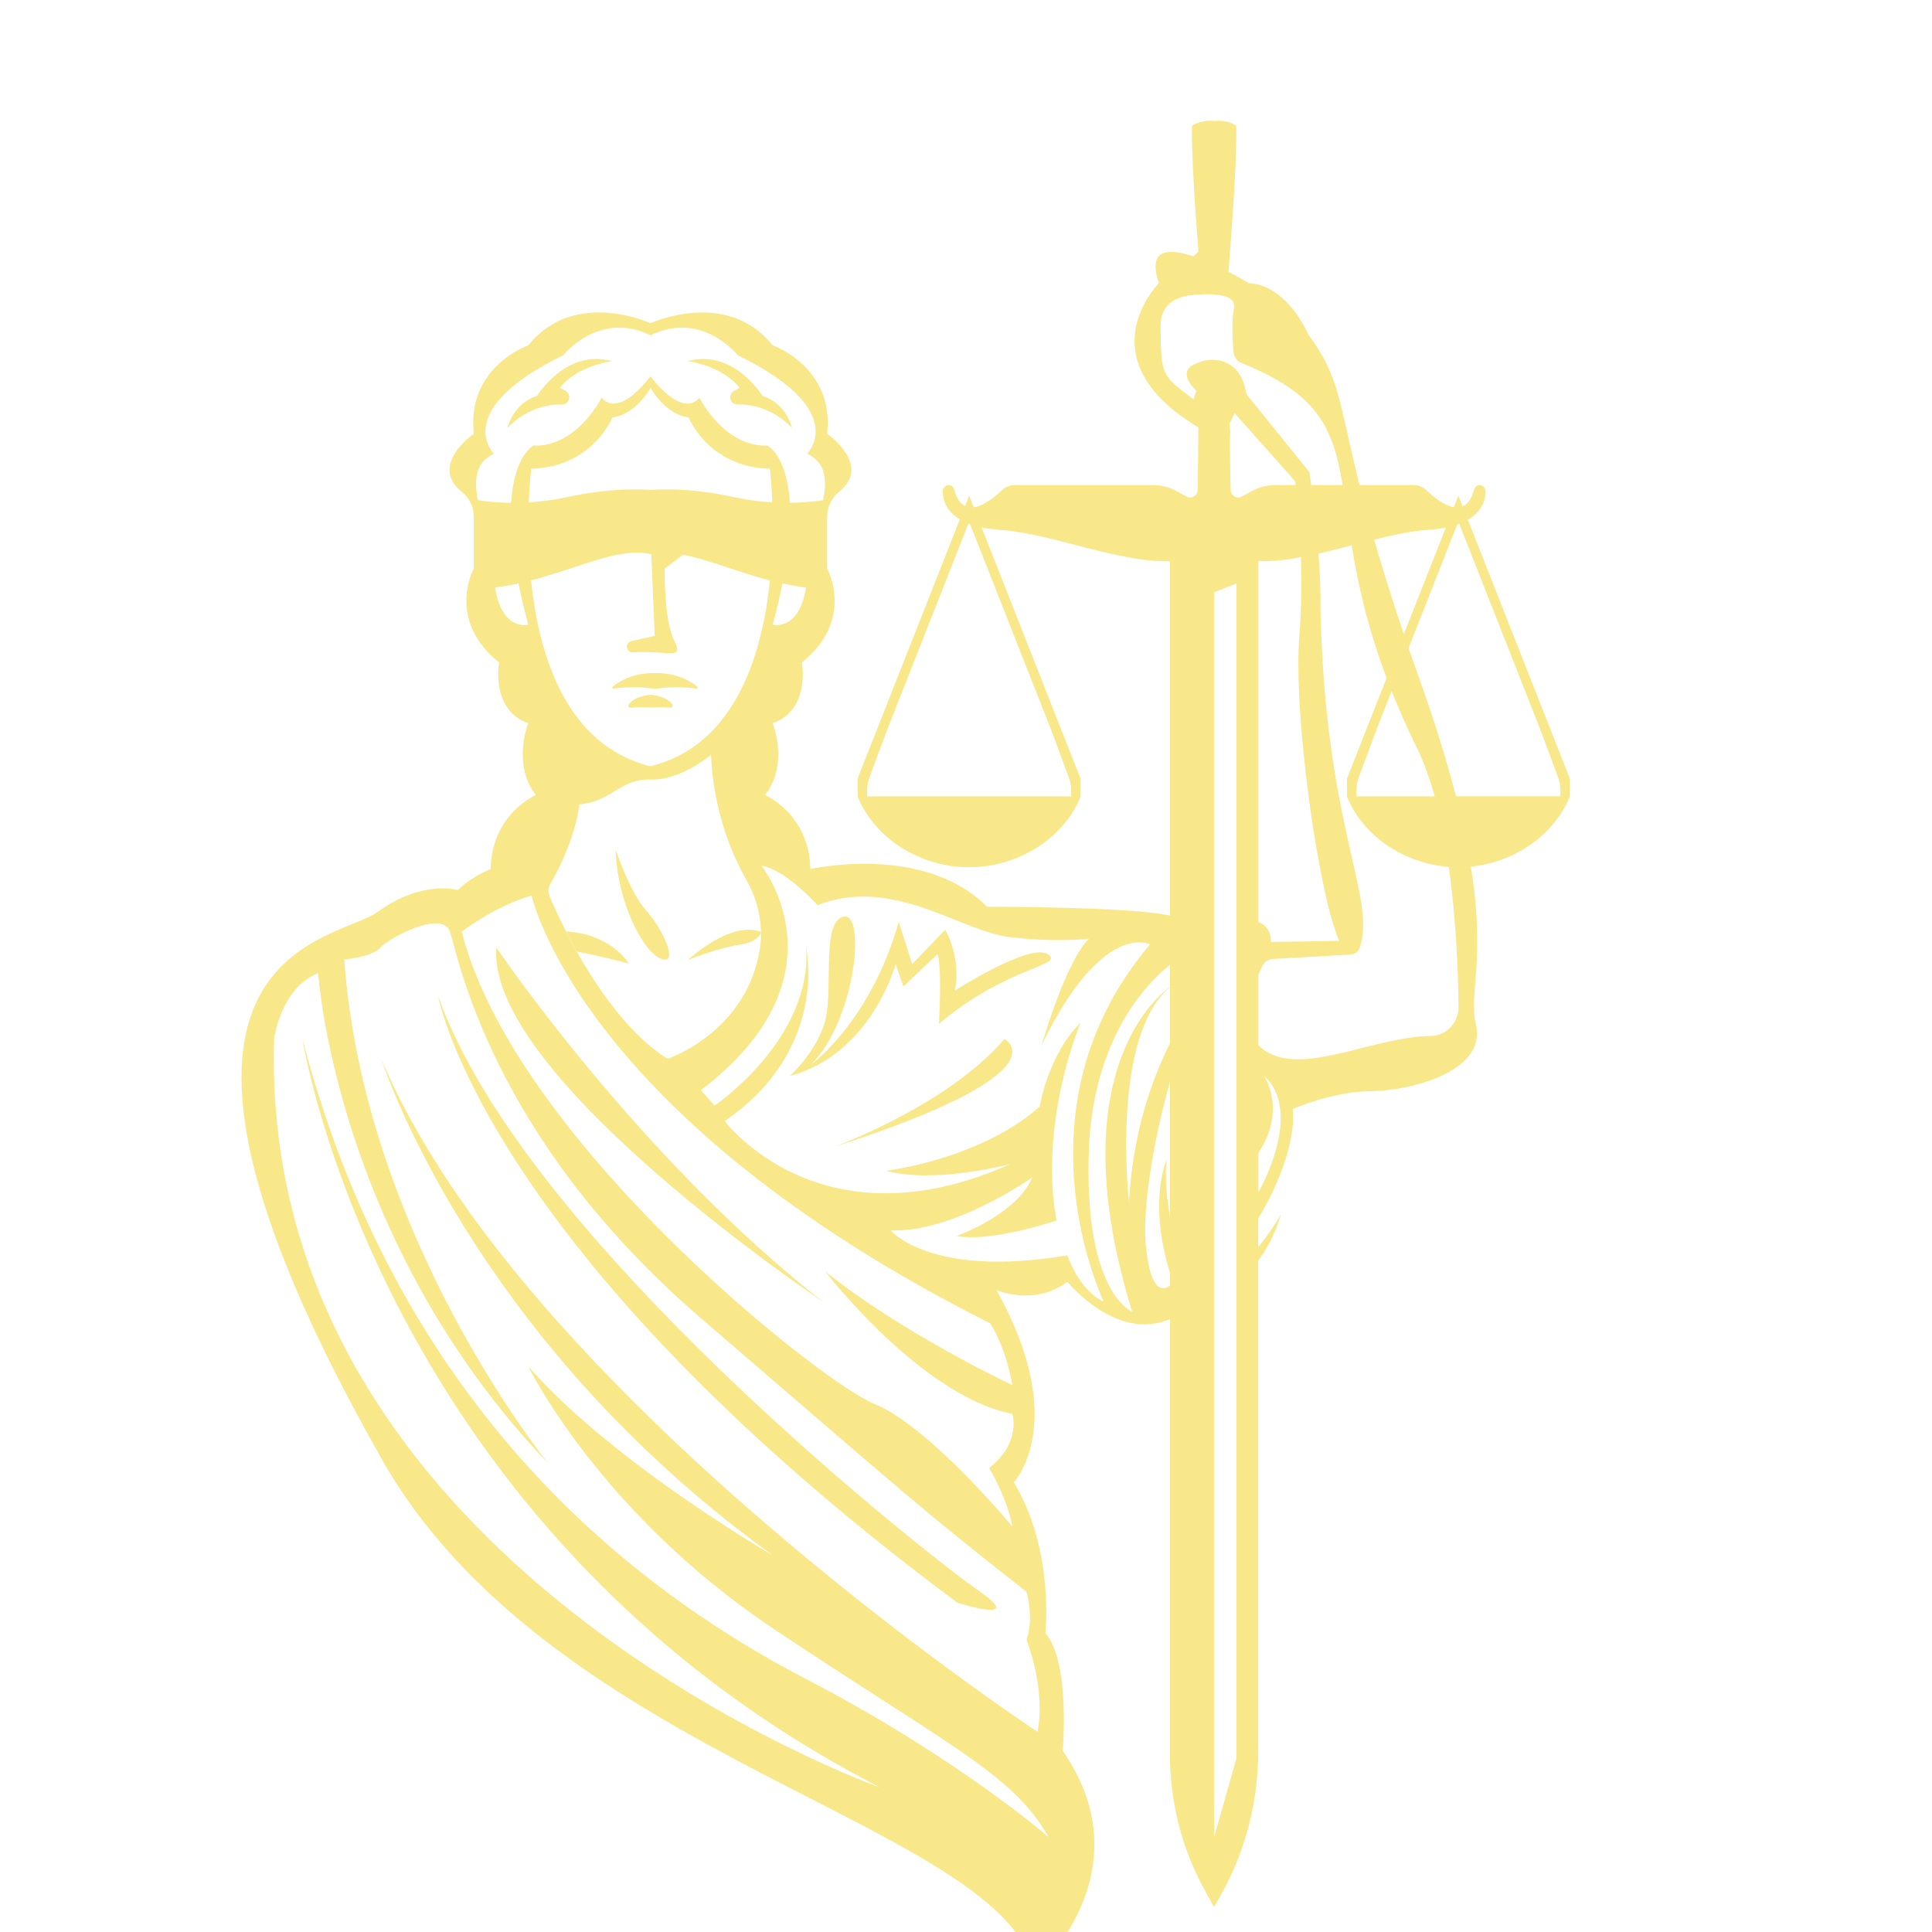 <svg width="16" height="16" viewBox="0 0 16 16" fill="none" xmlns="http://www.w3.org/2000/svg">
<rect x="0" y="0" width="16" height="16" fill="#333333" stroke="none"/>
<g clip-path="url(#clip0_11_364)">
<rect width="16" height="16" fill="white"/>
<path d="M4.657 3.349C4.684 3.349 4.708 3.33 4.713 3.302V3.301C4.718 3.276 4.706 3.25 4.684 3.238L4.636 3.212C4.786 3.023 5.069 2.991 5.069 2.991C4.686 2.885 4.447 3.279 4.447 3.279C4.246 3.343 4.203 3.544 4.203 3.544C4.373 3.366 4.569 3.347 4.657 3.349Z" fill="url(#paint0_linear_11_364)"/>
<path d="M5.081 5.703C5.222 5.682 5.336 5.693 5.39 5.701C5.413 5.704 5.435 5.704 5.458 5.701C5.512 5.693 5.626 5.682 5.767 5.703C5.776 5.704 5.781 5.693 5.774 5.687C5.729 5.649 5.613 5.571 5.424 5.574C5.235 5.571 5.119 5.649 5.074 5.687C5.067 5.693 5.072 5.704 5.081 5.703H5.081Z" fill="url(#paint1_linear_11_364)"/>
<path d="M4.776 7.879C4.777 7.88 4.777 7.881 4.778 7.881C4.954 7.913 5.209 7.98 5.209 7.98C5.02 7.712 4.689 7.715 4.688 7.715C4.688 7.715 4.689 7.715 4.689 7.715L4.776 7.879Z" fill="url(#paint2_linear_11_364)"/>
<path d="M5.699 7.949C5.699 7.949 5.96 7.846 6.123 7.824C6.252 7.807 6.291 7.75 6.302 7.728C6.302 7.724 6.302 7.72 6.302 7.717C6.048 7.621 5.698 7.949 5.698 7.949H5.699Z" fill="url(#paint3_linear_11_364)"/>
<path d="M5.477 7.941C5.627 7.996 5.49 7.694 5.353 7.543C5.216 7.392 5.098 7.035 5.098 7.035C5.111 7.474 5.327 7.886 5.477 7.941H5.477Z" fill="url(#paint4_linear_11_364)"/>
<path d="M8.677 7.902C8.527 7.806 7.907 8.204 7.907 8.204C7.965 7.929 7.828 7.7 7.828 7.7L7.554 7.984L7.443 7.634C7.208 8.465 6.718 8.815 6.718 8.815C7.09 8.444 7.177 7.529 6.979 7.593C6.809 7.648 6.894 8.149 6.842 8.417C6.79 8.684 6.542 8.911 6.542 8.911C7.221 8.726 7.417 7.984 7.417 7.984L7.482 8.17L7.763 7.902C7.804 7.993 7.776 8.479 7.776 8.479C8.344 7.998 8.827 7.998 8.677 7.902L8.677 7.902Z" fill="url(#paint5_linear_11_364)"/>
<path d="M8.318 8.605C7.841 9.161 6.907 9.498 6.907 9.498C8.847 8.873 8.318 8.605 8.318 8.605Z" fill="url(#paint6_linear_11_364)"/>
<path d="M4.111 7.848C4.024 8.911 6.815 10.78 6.815 10.78C5.284 9.584 4.111 7.848 4.111 7.848Z" fill="url(#paint7_linear_11_364)"/>
<path d="M3.628 8.246C3.628 8.246 3.994 10.346 7.93 13.274C7.93 13.274 8.514 13.457 8.104 13.173C7.695 12.89 4.325 10.246 3.628 8.246V8.246Z" fill="url(#paint8_linear_11_364)"/>
<path d="M6.126 3.212L6.078 3.238C6.056 3.25 6.044 3.276 6.049 3.301V3.302C6.054 3.33 6.078 3.349 6.105 3.349C6.193 3.347 6.389 3.366 6.559 3.544C6.559 3.544 6.516 3.343 6.315 3.279C6.315 3.279 6.076 2.885 5.693 2.991C5.693 2.991 5.976 3.023 6.126 3.212Z" fill="url(#paint9_linear_11_364)"/>
<path d="M5.387 5.754C5.387 5.754 5.259 5.762 5.208 5.832C5.199 5.844 5.208 5.862 5.223 5.86C5.252 5.858 5.296 5.855 5.337 5.857C5.371 5.859 5.404 5.859 5.438 5.857C5.479 5.855 5.523 5.858 5.552 5.86C5.566 5.862 5.576 5.844 5.567 5.832C5.516 5.762 5.388 5.754 5.388 5.754H5.387Z" fill="url(#paint10_linear_11_364)"/>
<path d="M12.998 6.441L12.156 4.304C12.279 4.233 12.302 4.134 12.303 4.073C12.304 4.046 12.286 4.021 12.261 4.018C12.235 4.014 12.213 4.031 12.207 4.057C12.186 4.136 12.152 4.177 12.112 4.194L12.078 4.105L12.04 4.2C11.956 4.186 11.865 4.11 11.813 4.06C11.784 4.033 11.746 4.017 11.707 4.017H11.259C11.089 3.334 11.094 3.116 10.839 2.777C10.839 2.777 10.663 2.359 10.342 2.345C10.342 2.345 10.272 2.302 10.174 2.251C10.178 2.197 10.181 2.142 10.186 2.086C10.251 1.25 10.238 1.041 10.238 1.041C10.153 0.986 10.055 1.002 10.055 1.002C10.055 1.002 9.957 0.986 9.872 1.041C9.872 1.041 9.859 1.25 9.925 2.086C9.906 2.101 9.9 2.106 9.881 2.122C9.675 2.054 9.499 2.059 9.598 2.345C9.598 2.345 8.971 2.97 9.925 3.539C9.925 3.539 9.922 3.573 9.924 3.621L9.919 4.055C9.918 4.103 9.869 4.135 9.828 4.113L9.738 4.064C9.68 4.034 9.616 4.017 9.552 4.017H8.403C8.364 4.017 8.326 4.033 8.297 4.06C8.244 4.111 8.149 4.19 8.064 4.201L8.026 4.105L7.992 4.191C7.955 4.173 7.924 4.133 7.904 4.058C7.899 4.04 7.887 4.024 7.869 4.019C7.837 4.01 7.807 4.036 7.807 4.068C7.807 4.128 7.827 4.228 7.949 4.301L7.105 6.441L7.103 6.448V6.595C7.103 6.595 7.212 6.933 7.629 7.104C7.883 7.208 8.168 7.208 8.422 7.104C8.839 6.934 8.949 6.595 8.949 6.595V6.448L8.946 6.441L8.129 4.368C8.174 4.377 8.225 4.384 8.283 4.388C8.695 4.415 9.276 4.663 9.689 4.647V7.582C9.671 7.579 9.654 7.576 9.637 7.573C9.297 7.509 8.174 7.509 8.174 7.509C7.651 6.982 6.711 7.197 6.711 7.197C6.702 6.74 6.336 6.584 6.336 6.584C6.536 6.328 6.399 5.989 6.399 5.989C6.714 5.88 6.641 5.486 6.641 5.486C7.085 5.129 6.85 4.708 6.85 4.708V4.28C6.85 4.198 6.888 4.122 6.95 4.072C7.224 3.85 6.85 3.592 6.85 3.592C6.911 3.037 6.399 2.86 6.399 2.86C6.017 2.384 5.387 2.677 5.387 2.677C5.387 2.677 4.756 2.384 4.375 2.86C4.375 2.86 3.862 3.037 3.924 3.592C3.924 3.592 3.549 3.85 3.823 4.072C3.885 4.122 3.924 4.198 3.924 4.28V4.708C3.924 4.708 3.689 5.129 4.133 5.486C4.133 5.486 4.06 5.88 4.375 5.989C4.375 5.989 4.237 6.328 4.438 6.584C4.438 6.584 4.072 6.74 4.063 7.197C4.063 7.197 3.893 7.266 3.793 7.371C3.793 7.371 3.497 7.284 3.131 7.55C2.765 7.815 0.78 7.856 3.131 12.029C4.525 14.582 8.357 15.104 8.565 16.34C8.565 16.34 9.506 15.516 8.801 14.5C8.801 14.5 8.866 13.759 8.657 13.525C8.657 13.525 8.735 12.839 8.396 12.276C8.396 12.276 8.866 11.782 8.252 10.684C8.252 10.684 8.565 10.821 8.84 10.615C8.84 10.615 9.243 11.116 9.689 10.924V14.53C9.689 14.924 9.788 15.311 9.976 15.652L10.054 15.794L10.133 15.653C10.321 15.302 10.42 14.906 10.42 14.504V10.44C10.491 10.346 10.558 10.222 10.609 10.057C10.552 10.152 10.489 10.246 10.42 10.327V10.09C10.567 9.85 10.696 9.538 10.709 9.279C10.709 9.247 10.708 9.216 10.708 9.183C10.708 9.183 11.047 9.037 11.348 9.037C11.648 9.037 12.314 8.886 12.223 8.488C12.161 8.219 12.307 7.957 12.181 7.177C12.281 7.167 12.379 7.143 12.474 7.104C12.891 6.933 13 6.595 13 6.594V6.448L12.997 6.44L12.998 6.441ZM8.705 6.044L8.851 6.436C8.864 6.471 8.871 6.509 8.871 6.546V6.595H7.181V6.546C7.181 6.509 7.188 6.471 7.201 6.436L7.347 6.044L8.02 4.336C8.025 4.338 8.029 4.34 8.034 4.341L8.705 6.044ZM6.399 5.173C6.433 5.049 6.459 4.936 6.48 4.832C6.557 4.848 6.622 4.859 6.675 4.865C6.617 5.232 6.399 5.173 6.399 5.173ZM3.957 4.142C3.925 3.969 3.936 3.833 4.09 3.757C4.09 3.757 3.724 3.4 4.665 2.942C4.665 2.942 4.961 2.567 5.387 2.777C5.814 2.567 6.11 2.942 6.11 2.942C7.05 3.4 6.685 3.757 6.685 3.757C6.839 3.833 6.85 3.969 6.817 4.142C6.769 4.15 6.671 4.163 6.541 4.164C6.517 3.769 6.356 3.69 6.356 3.69C5.997 3.704 5.792 3.294 5.792 3.294C5.64 3.468 5.387 3.116 5.387 3.116C5.387 3.116 5.135 3.468 4.982 3.294C4.982 3.294 4.778 3.704 4.419 3.69C4.419 3.69 4.257 3.769 4.233 4.164C4.104 4.163 4.006 4.15 3.957 4.142H3.957ZM4.1 4.865C4.153 4.859 4.218 4.848 4.294 4.832C4.315 4.936 4.342 5.049 4.375 5.173C4.375 5.173 4.157 5.232 4.1 4.865ZM4.399 3.882C4.908 3.869 5.072 3.457 5.072 3.457C5.274 3.429 5.387 3.21 5.387 3.21C5.387 3.21 5.501 3.429 5.703 3.457C5.703 3.457 5.866 3.869 6.376 3.882C6.376 3.882 6.389 3.99 6.396 4.16C6.3 4.155 6.195 4.142 6.084 4.118C5.666 4.026 5.387 4.058 5.387 4.058C5.387 4.058 5.109 4.026 4.691 4.118C4.58 4.142 4.475 4.155 4.379 4.16C4.386 3.99 4.399 3.882 4.399 3.882H4.399ZM4.398 4.807C4.428 4.799 4.458 4.791 4.49 4.781C4.865 4.672 5.152 4.534 5.387 4.589C5.389 4.589 5.392 4.589 5.394 4.588L5.422 5.266L5.226 5.31C5.2 5.316 5.185 5.344 5.194 5.37C5.2 5.39 5.218 5.403 5.238 5.402C5.564 5.387 5.663 5.471 5.581 5.299C5.496 5.12 5.505 4.708 5.505 4.708L5.657 4.594C5.836 4.628 6.042 4.71 6.284 4.782C6.316 4.791 6.347 4.799 6.376 4.807C6.312 5.432 6.084 6.173 5.387 6.346C4.69 6.173 4.463 5.432 4.398 4.807V4.807ZM4.551 7.421C4.537 7.389 4.54 7.352 4.557 7.322C4.779 6.935 4.797 6.662 4.797 6.662C5.078 6.635 5.13 6.449 5.387 6.456C5.644 6.463 5.888 6.25 5.888 6.25C5.909 6.731 6.07 7.093 6.183 7.29C6.256 7.419 6.299 7.565 6.302 7.713C6.304 7.714 6.305 7.714 6.306 7.715C6.306 7.715 6.305 7.719 6.302 7.725C6.303 7.766 6.3 7.807 6.294 7.849C6.191 8.547 5.529 8.769 5.529 8.769C5.213 8.571 4.953 8.194 4.777 7.881L4.776 7.879C4.744 7.822 4.715 7.767 4.689 7.715L4.688 7.715C4.623 7.586 4.576 7.481 4.551 7.422V7.421ZM8.501 13.182C8.501 13.182 8.566 13.402 8.501 13.58C8.501 13.58 8.664 13.985 8.592 14.342C8.592 14.342 4.307 11.521 3.158 8.769C3.158 8.769 3.879 11.063 6.399 12.88C6.399 12.88 5.07 12.112 4.375 11.316C4.375 11.316 4.964 12.524 6.399 13.484C7.835 14.445 8.393 14.691 8.684 15.214C8.684 15.214 7.926 14.555 6.685 13.91C5.444 13.265 3.341 11.823 2.505 8.604C2.505 8.604 3.132 12.661 7.286 14.802C7.286 14.802 2.139 12.976 2.27 8.604C2.27 8.604 2.322 8.184 2.635 8.058C2.635 8.058 2.774 10.272 4.542 12.121C4.542 12.121 3.014 10.249 2.851 7.946C2.851 7.946 3.08 7.927 3.151 7.847C3.223 7.767 3.661 7.532 3.726 7.715C3.791 7.897 4.051 9.407 5.805 10.917C7.56 12.427 7.626 12.496 8.501 13.182H8.501ZM8.384 11.471C8.384 11.471 7.469 11.041 6.833 10.528C6.833 10.528 7.627 11.562 8.384 11.709C8.384 11.709 8.461 11.947 8.192 12.157C8.192 12.157 8.341 12.404 8.384 12.642C8.384 12.642 7.695 11.81 7.242 11.627C6.789 11.444 4.255 9.426 3.824 7.715C3.824 7.715 4.107 7.499 4.403 7.417C4.403 7.417 4.791 9.243 8.2 10.959C8.2 10.959 8.323 11.132 8.384 11.471ZM8.84 10.396C7.704 10.588 7.377 10.19 7.377 10.19C7.904 10.208 8.549 9.751 8.549 9.751C8.418 10.062 7.922 10.236 7.922 10.236C8.209 10.291 8.749 10.108 8.749 10.108C8.601 9.284 8.949 8.47 8.949 8.47C8.679 8.735 8.61 9.165 8.61 9.165C8.113 9.604 7.338 9.696 7.338 9.696C7.739 9.806 8.366 9.641 8.366 9.641C6.789 10.345 6.002 9.284 6.002 9.284C6.87 8.689 6.676 7.847 6.676 7.847C6.728 8.607 5.918 9.156 5.918 9.156L5.805 9.028C7.042 8.085 6.306 7.17 6.306 7.17C6.506 7.199 6.77 7.496 6.77 7.496C7.39 7.252 7.958 7.712 8.357 7.76C8.755 7.808 9.019 7.774 9.019 7.774C8.827 7.957 8.627 8.653 8.627 8.653C9.134 7.613 9.524 7.821 9.524 7.821C8.366 9.185 9.141 10.78 9.141 10.78C8.932 10.684 8.84 10.396 8.84 10.396L8.84 10.396ZM9.689 10.076C9.657 9.897 9.646 9.709 9.663 9.604C9.663 9.604 9.504 9.94 9.689 10.54V10.646C9.639 10.686 9.529 10.721 9.489 10.318C9.46 10.021 9.546 9.464 9.689 8.962V10.076ZM9.689 8.64C9.53 8.959 9.379 9.399 9.35 9.957C9.35 9.957 9.194 8.588 9.689 8.175V8.64V8.64ZM9.689 8.173C9.595 8.24 8.768 8.889 9.376 10.863C9.376 10.863 8.967 10.707 9.019 9.497C9.05 8.775 9.35 8.263 9.689 7.99V8.173ZM11.827 4.388C11.882 4.384 11.931 4.378 11.974 4.369L11.626 5.252C11.523 4.948 11.444 4.69 11.38 4.469C11.54 4.429 11.693 4.397 11.828 4.388H11.827ZM11.71 6.145C11.779 6.274 11.835 6.428 11.882 6.595H11.233V6.546C11.233 6.509 11.24 6.471 11.253 6.436L11.399 6.044L11.525 5.723C11.578 5.857 11.639 5.997 11.71 6.145ZM9.952 2.993C9.952 2.994 9.952 2.994 9.952 2.995C9.942 2.998 9.932 3 9.923 3.003C9.906 3.01 9.888 3.018 9.869 3.028C9.758 3.104 9.907 3.235 9.907 3.235L9.885 3.308C9.62 3.107 9.615 3.116 9.611 2.704C9.609 2.524 9.731 2.459 9.869 2.444C9.869 2.444 9.874 2.443 9.882 2.443C9.883 2.443 9.884 2.442 9.884 2.442C9.943 2.437 10.147 2.423 10.2 2.484C10.201 2.485 10.202 2.486 10.203 2.487C10.203 2.487 10.203 2.487 10.203 2.487C10.218 2.504 10.225 2.528 10.22 2.552C10.197 2.655 10.208 2.826 10.216 2.919C10.22 2.958 10.244 2.991 10.279 3.005C10.921 3.262 11.042 3.55 11.119 4.017H10.859C10.85 3.95 10.844 3.91 10.844 3.91L10.323 3.265C10.306 3.166 10.273 3.101 10.234 3.059C10.225 3.049 10.123 2.942 9.952 2.993V2.993ZM11.092 7.792L10.525 7.801L10.524 7.775C10.521 7.709 10.478 7.655 10.421 7.636V4.647C10.529 4.651 10.649 4.638 10.774 4.614C10.78 4.811 10.779 5.035 10.761 5.262C10.708 5.907 10.917 7.399 11.091 7.792H11.092ZM10.24 14.56L10.055 15.214V4.905L10.24 4.832V14.56ZM10.373 4.064L10.282 4.113C10.241 4.135 10.192 4.104 10.191 4.055L10.185 3.651C10.19 3.587 10.186 3.539 10.186 3.539C10.186 3.539 10.185 3.527 10.183 3.506L10.225 3.422L10.726 3.985C10.726 3.985 10.727 3.996 10.73 4.017H10.558C10.494 4.017 10.43 4.033 10.373 4.064L10.373 4.064ZM10.421 9.874V9.549C10.662 9.186 10.466 8.906 10.466 8.906C10.806 9.215 10.421 9.874 10.421 9.874ZM11.852 8.579C11.359 8.586 10.757 8.934 10.447 8.68C10.438 8.672 10.429 8.664 10.421 8.655V8.075C10.433 8.046 10.444 8.021 10.454 8.001C10.47 7.967 10.503 7.944 10.539 7.942L11.186 7.905C11.22 7.903 11.25 7.881 11.261 7.848C11.402 7.424 10.968 6.843 10.935 5.01C10.938 4.883 10.93 4.733 10.919 4.584C11.01 4.564 11.102 4.54 11.194 4.516C11.243 4.818 11.319 5.178 11.483 5.615L11.158 6.441L11.155 6.448V6.595C11.155 6.595 11.264 6.934 11.681 7.104C11.783 7.146 11.89 7.171 11.998 7.179C12.061 7.62 12.076 8.062 12.079 8.334C12.081 8.468 11.979 8.577 11.852 8.579L11.852 8.579ZM12.923 6.594H12.058C11.986 6.318 11.888 5.996 11.754 5.619C11.722 5.532 11.693 5.448 11.665 5.367L12.068 4.344C12.074 4.342 12.079 4.34 12.085 4.338L12.757 6.044L12.903 6.436C12.916 6.471 12.923 6.509 12.923 6.546V6.595V6.594Z" fill="url(#paint11_linear_11_364)"/>
</g>
<defs>
<linearGradient id="paint0_linear_11_364" x1="4.203" y1="3.259" x2="5.069" y2="3.259" gradientUnits="userSpaceOnUse">
<stop offset="1" stop-color="#F8E889"/>
</linearGradient>
<linearGradient id="paint1_linear_11_364" x1="5.071" y1="5.639" x2="5.777" y2="5.639" gradientUnits="userSpaceOnUse">
<stop offset="1" stop-color="#F8E889"/>
</linearGradient>
<linearGradient id="paint2_linear_11_364" x1="4.688" y1="7.847" x2="5.209" y2="7.847" gradientUnits="userSpaceOnUse">
<stop offset="1" stop-color="#F8E889"/>
</linearGradient>
<linearGradient id="paint3_linear_11_364" x1="5.699" y1="7.824" x2="6.302" y2="7.824" gradientUnits="userSpaceOnUse">
<stop offset="1" stop-color="#F8E889"/>
</linearGradient>
<linearGradient id="paint4_linear_11_364" x1="5.098" y1="7.491" x2="5.542" y2="7.491" gradientUnits="userSpaceOnUse">
<stop offset="1" stop-color="#F8E889"/>
</linearGradient>
<linearGradient id="paint5_linear_11_364" x1="6.541" y1="8.25" x2="8.705" y2="8.25" gradientUnits="userSpaceOnUse">
<stop offset="1" stop-color="#F8E889"/>
</linearGradient>
<linearGradient id="paint6_linear_11_364" x1="6.907" y1="9.052" x2="8.384" y2="9.052" gradientUnits="userSpaceOnUse">
<stop offset="1" stop-color="#F8E889"/>
</linearGradient>
<linearGradient id="paint7_linear_11_364" x1="4.109" y1="9.314" x2="6.815" y2="9.314" gradientUnits="userSpaceOnUse">
<stop offset="1" stop-color="#F8E889"/>
</linearGradient>
<linearGradient id="paint8_linear_11_364" x1="3.628" y1="10.789" x2="8.25" y2="10.789" gradientUnits="userSpaceOnUse">
<stop offset="1" stop-color="#F8E889"/>
</linearGradient>
<linearGradient id="paint9_linear_11_364" x1="5.693" y1="3.258" x2="6.559" y2="3.258" gradientUnits="userSpaceOnUse">
<stop offset="1" stop-color="#F8E889"/>
</linearGradient>
<linearGradient id="paint10_linear_11_364" x1="5.204" y1="5.807" x2="5.57" y2="5.807" gradientUnits="userSpaceOnUse">
<stop offset="1" stop-color="#F8E889"/>
</linearGradient>
<linearGradient id="paint11_linear_11_364" x1="2.001" y1="8.67" x2="13.001" y2="8.67" gradientUnits="userSpaceOnUse">
<stop offset="1" stop-color="#F8E889"/>
</linearGradient>
<clipPath id="clip0_11_364">
<rect width="16" height="16" fill="white"/>
</clipPath>
</defs>
</svg>
